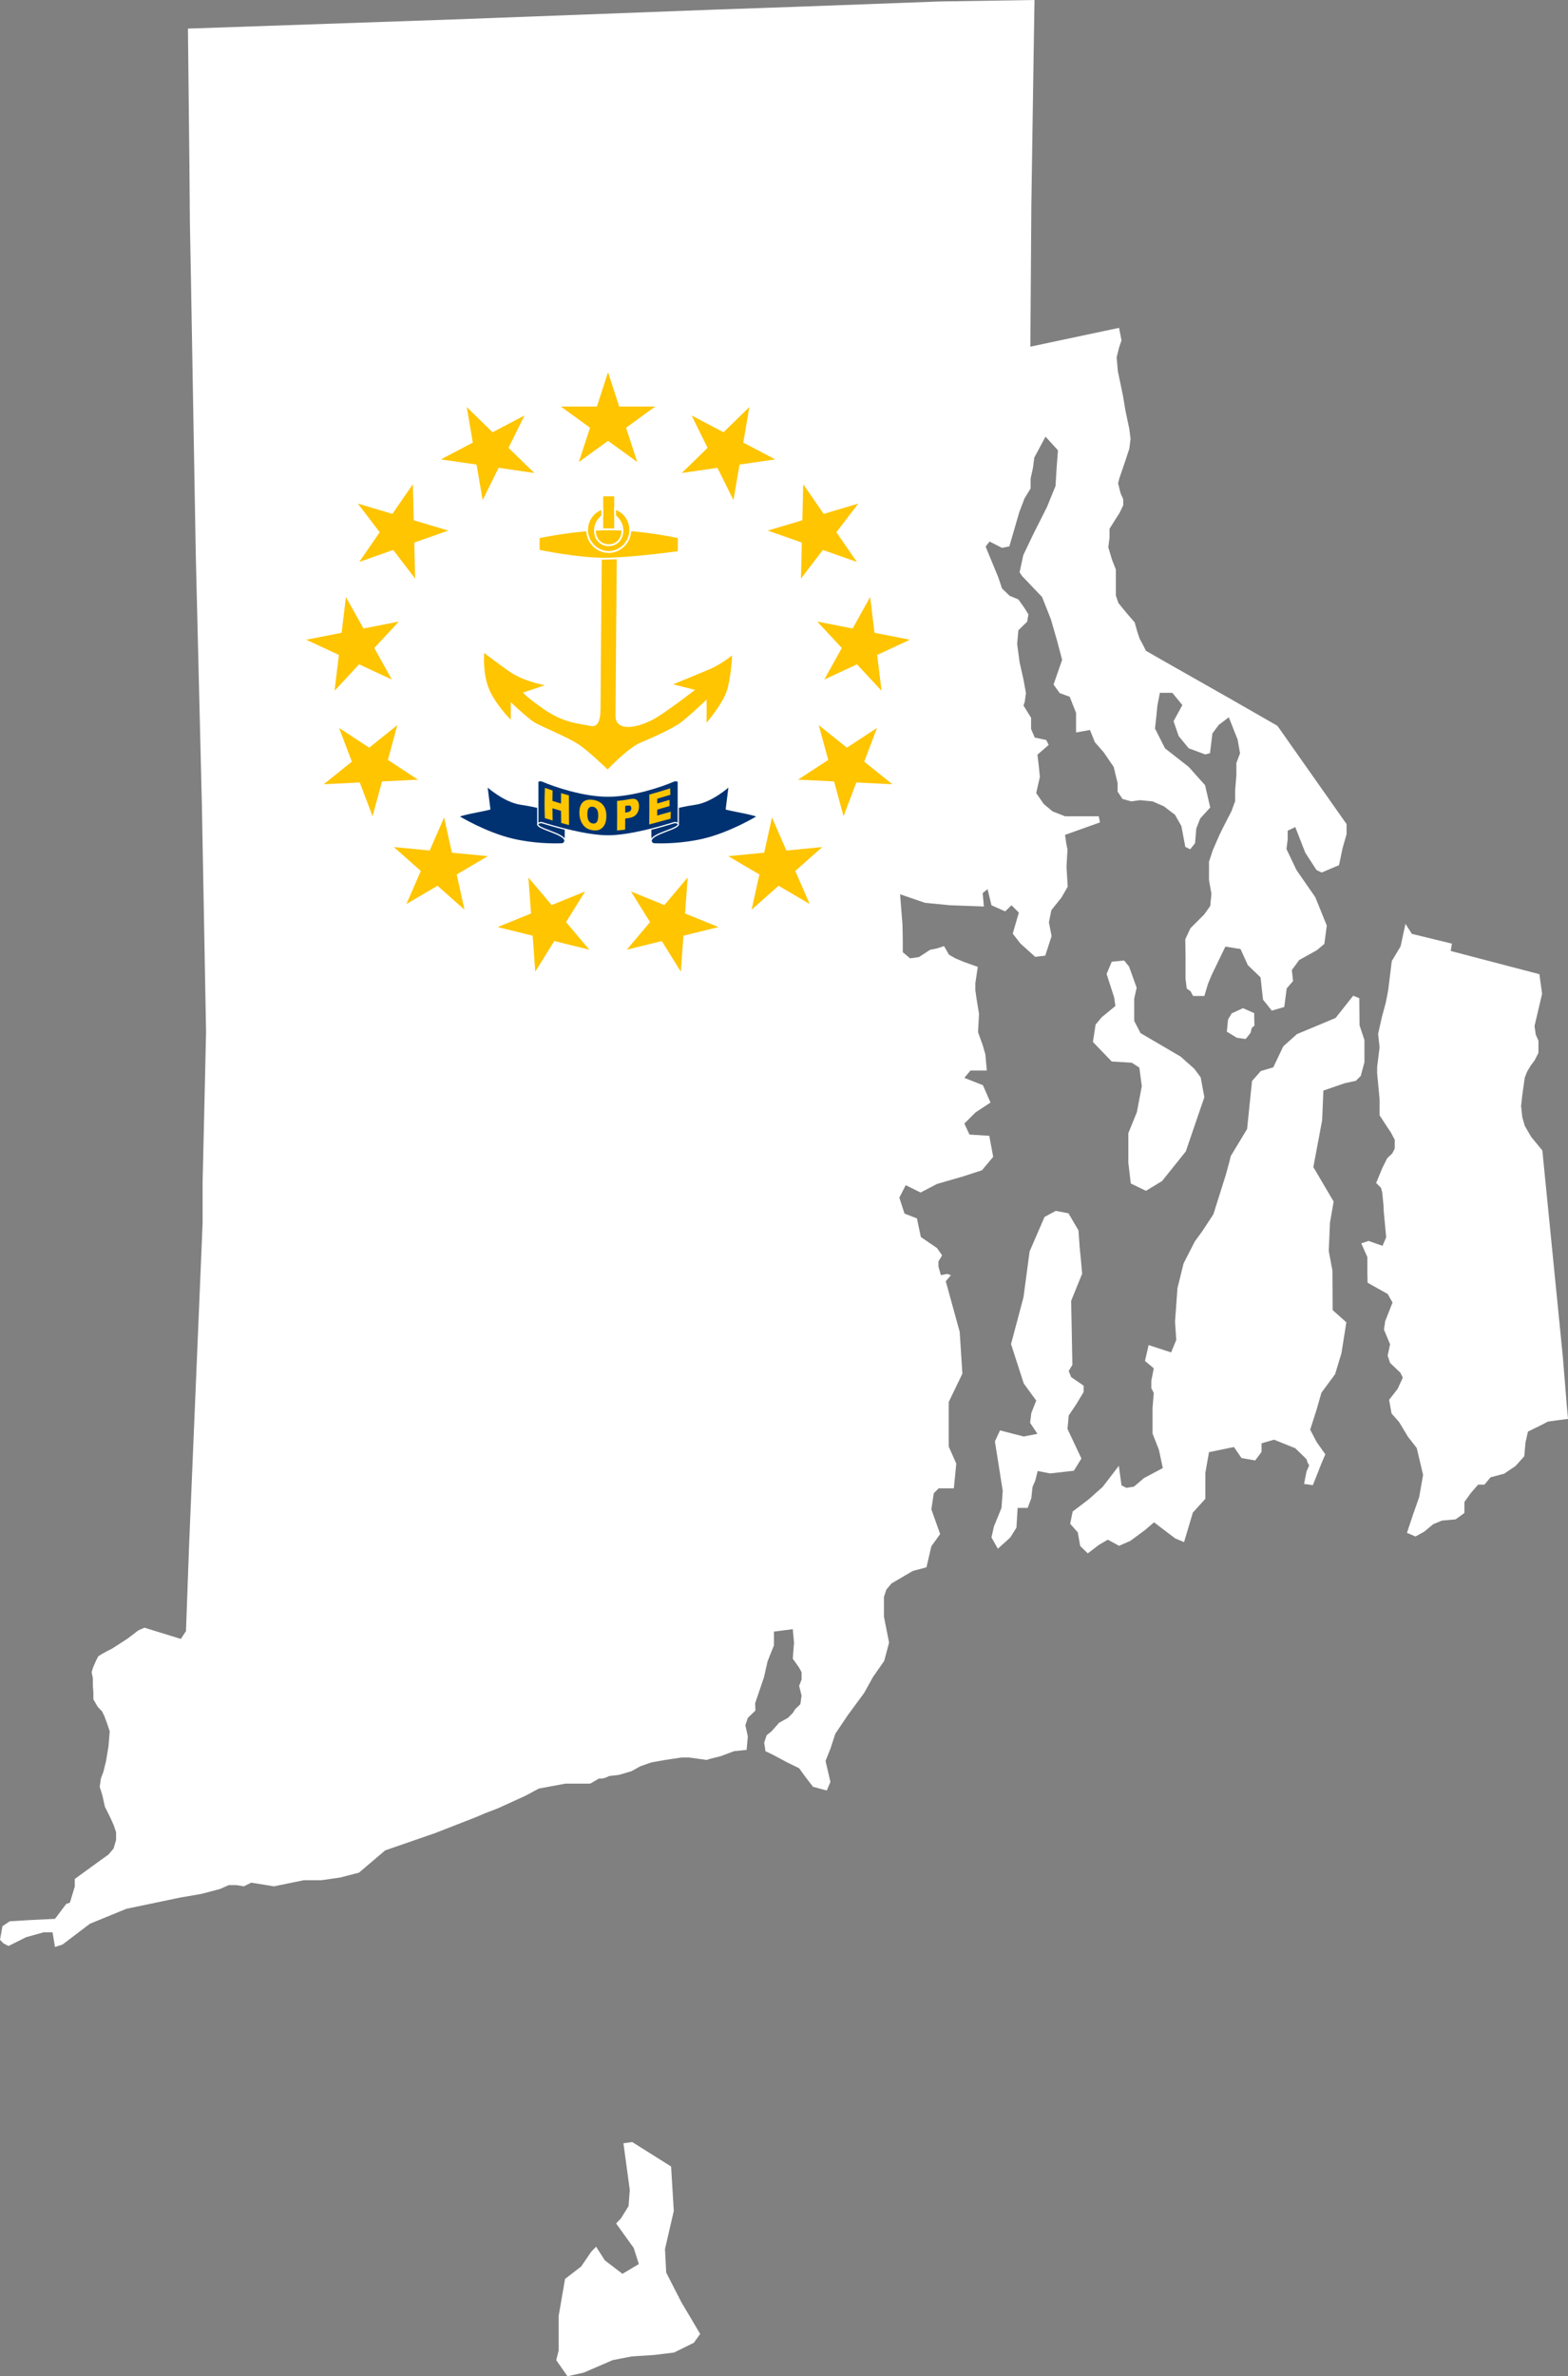 <?xml version="1.0" encoding="UTF-8" standalone="no"?>
<svg
   height="1914.013"
   width="1263.406"
   version="1.1"
   id="svg212"
   sodipodi:docname="20220807205345!Flag-map_of_Rhode_Island.svg"
   inkscape:version="1.1.1 (3bf5ae0d25, 2021-09-20)"
   xmlns:inkscape="http://www.inkscape.org/namespaces/inkscape"
   xmlns:sodipodi="http://sodipodi.sourceforge.net/DTD/sodipodi-0.dtd"
   xmlns:xlink="http://www.w3.org/1999/xlink"
   xmlns="http://www.w3.org/2000/svg"
   xmlns:svg="http://www.w3.org/2000/svg">
  <rect width="100%" height="100%" fill="#808080" stroke="none"/>
  <sodipodi:namedview
     id="namedview214"
     pagecolor="#ffffff"
     bordercolor="#666666"
     borderopacity="1.0"
     inkscape:pageshadow="2"
     inkscape:pageopacity="0.0"
     inkscape:pagecheckerboard="0"
     inkscape:deskcolor="#d1d1d1"
     showgrid="false"
     inkscape:zoom="0.15999999"
     inkscape:cx="240.62501"
     inkscape:cy="1109.3751"
     inkscape:window-width="1366"
     inkscape:window-height="697"
     inkscape:window-x="-8"
     inkscape:window-y="-8"
     inkscape:window-maximized="1"
     inkscape:current-layer="svg212" />
  <defs
     id="defs183">
    <path
       id="star"
       transform="matrix(40,0,0,40,0,-205)"
       d="M 0,-1 0.588,0.809 -0.951,-0.309 H 0.951 L -0.588,0.809 Z" />
    <clipPath
       id="state_clip_path">
      <g
         id="state_outline">
        <path
           id="1728"
           d="m -1087,-3246 1075,-37 906,-34 184,-7 317,-11 594,-22 388,-6 -6,379 -7,469 -4,570 363,-77 10,51 -10,30 -10,40 5,56 21,101 10,60 16,76 5,40 -5,40 -15,46 -26,76 -5,20 10,40 11,25 v 25 l -15,31 -16,25 -25,40 v 36 l -5,40 15,50 16,41 v 106 l 10,30 16,20 25,30 26,30 10,36 10,30 16,30 10,20 66,38 282,160 190,109 283,402 v 41 l -16,56 -15,71 -71,30 -21,-10 -46,-71 -41,-105 -31,15 v 35 l -5,40 41,86 77,111 47,116 -10,75 -31,26 -72,40 -30,41 5,45 -26,30 -10,76 -51,15 -36,-45 -10,-91 -52,-50 -30,-66 -62,-10 -56,116 -15,36 -15,50 h -46 l -11,-20 -15,-10 -5,-40 v -91 l -1,-71 21,-45 56,-56 25,-35 5,-50 -10,-56 v -75 l 15,-46 26,-60 15,-31 36,-70 15,-41 v -45 l 5,-61 v -50 l 15,-40 -10,-56 -36,-91 -41,31 -26,35 -10,81 -20,5 -26,-10 -41,-15 -41,-50 -21,-61 36,-66 -41,-50 h -51 l -10,51 -5,50 -5,45 41,81 97,76 67,75 21,91 -41,45 -16,41 -5,60 -20,25 -20,-10 -16,-85 -26,-46 -46,-35 -46,-20 -51,-5 -36,5 -36,-10 -20,-30 v -35 l -16,-66 -41,-60 -36,-41 -20,-50 -57,10 v -80 l -26,-66 -41,-15 -25,-35 35,-101 -20,-76 -26,-90 -36,-91 -82,-86 -10,-15 15,-70 41,-86 56,-111 35,-86 5,-81 5,-65 -51,-56 -46,86 -5,40 -10,46 v 40 l -25,41 -21,55 -41,141 -30,6 -51,-26 -16,21 52,126 15,45 31,30 36,15 25,35 16,26 -5,30 -36,35 -5,56 10,75 16,71 10,55 -5,36 -5,15 31,50 v 46 l 15,35 47,10 10,20 -46,40 5,41 5,50 -15,66 31,45 36,30 51,20 h 138 l 5,25 -143,51 5,35 5,25 -4,71 5,81 -26,45 -41,51 -10,50 11,56 -26,80 -41,5 -61,-55 -31,-40 25,-86 -30,-30 -26,25 -56,-25 -16,-66 -20,16 5,55 -138,-5 -103,-10 -102,-35 10,126 1,61 v 50 l 30,25 36,-5 46,-30 26,-5 31,-10 20,35 26,15 36,15 56,20 -10,66 v 30 l 5,35 10,61 -4,75 20,56 10,35 6,66 h -67 l -25,30 76,30 31,71 -61,40 -46,46 21,45 81,5 16,86 -46,55 -77,25 -107,31 -67,35 -61,-30 -26,51 21,65 51,20 16,76 66,45 21,30 -15,25 v 21 l 10,35 25,-5 16,5 -21,25 57,207 11,171 -56,116 v 182 l 31,70 -10,101 h -62 l -20,20 -10,66 36,101 -36,50 -20,86 -56,15 -87,51 -21,25 -10,30 v 81 l 21,106 -20,75 -46,66 -36,65 -67,91 -51,76 -20,61 -20,50 20,86 -15,35 -56,-15 -31,-40 -26,-36 -51,-25 -56,-30 -31,-15 -5,-35 10,-30 20,-16 31,-35 36,-20 20,-20 10,-16 21,-20 5,-35 -10,-40 10,-26 v -30 l -11,-20 -25,-35 5,-66 -5,-55 -77,10 v 56 l -26,65 -15,66 -36,106 1,30 -31,30 -10,30 10,46 -5,55 -51,5 -56,21 -41,10 -16,5 -71,-10 h -31 l -67,10 -56,10 -15,5 -31,11 -36,20 -51,15 -41,5 -10,5 -16,5 h -15 l -36,21 H 457 l -108,20 -56,30 -112,51 -52,20 -35,15 -169,66 -205,71 -107,91 -77,20 -77,11 h -72 l -122,25 -93,-15 -30,15 -31,-5 h -31 l -36,16 -76,20 -87,15 -220,46 -149,61 -112,85 -31,10 -10,-60 h -36 l -72,20 -72,36 -20,-10 -15,-15 10,-56 30,-20 82,-5 103,-5 46,-61 15,-5 20,-66 v -31 l 41,-30 62,-45 35,-25 21,-25 10,-35 v -31 l -10,-30 -14,-31 -22,-44 -10,-46 -11,-35 5,-35 10,-26 11,-45 10,-60 5,-61 -10,-30 -11,-30 -10,-21 -18,-19 -18,-31 v -30 l -2,-25 v -31 l -5,-25 6,-20 11,-25 10,-20 16,-10 20,-11 20,-10 62,-40 20,-15 26,-20 25,-11 149,46 21,-32 13,-358 55,-1310 v -166 l 4,-171 10,-439 v -15 l -11,-600 -6,-323 -25,-1024 -20,-1144 -4,-213 -2,-236 z" />
        <path
           id="1740"
           d="m 3895,416 26,41 164,40 -5,30 363,95 11,80 -31,132 5,35 11,25 v 50 l -16,31 -15,20 -15,25 -10,25 -5,36 -5,35 -5,45 5,46 10,35 26,45 46,56 84,846 16,197 5,55 -46,6 -36,5 -31,16 -51,25 -10,45 -5,56 -36,40 -46,31 -56,15 -25,30 h -26 l -31,36 -25,35 v 45 l -36,26 -56,5 -36,15 -36,30 -36,20 -35,-15 25,-75 25,-71 16,-91 -26,-110 -36,-46 -36,-60 -31,-35 -10,-56 35,-45 21,-46 -10,-20 -42,-40 -10,-30 10,-46 -25,-60 5,-35 30,-76 -20,-35 -82,-46 -1,-40 v -65 l -25,-56 30,-10 57,20 15,-35 -10,-106 -1,-25 -5,-51 -5,-20 -20,-20 25,-61 20,-40 21,-20 10,-20 v -36 l -16,-30 -20,-30 -26,-40 v -66 l -10,-106 v -25 l 10,-81 -6,-55 16,-71 15,-55 10,-51 15,-121 36,-60 z" />
        <path
           id="1742"
           d="m 2771,1478 -10,-85 v -121 l 35,-86 20,-106 -10,-76 -31,-20 -82,-5 -77,-80 11,-71 25,-30 56,-46 -5,-35 -31,-96 21,-50 51,-5 20,25 31,86 -10,45 v 91 l 26,50 164,96 56,50 26,35 15,81 -76,222 -97,121 -66,40 z" />
        <path
           id="1743"
           d="m 2860,2396 5,-61 -10,-20 v -30 l 10,-51 -36,-30 15,-65 92,30 21,-51 -5,-75 10,-137 25,-101 46,-90 30,-41 46,-70 51,-162 15,-55 5,-21 67,-111 20,-196 36,-41 51,-15 41,-86 56,-50 158,-66 72,-91 25,10 1,111 20,60 v 91 l -15,56 -20,20 -46,10 -87,30 -5,121 -36,192 83,141 -15,86 -5,116 15,80 1,162 56,50 -20,126 -26,86 -56,76 -20,70 -26,81 26,50 36,51 -15,35 -36,91 -36,-5 10,-51 11,-25 -6,-10 -5,-15 -15,-15 -31,-30 -87,-35 -51,15 v 35 l -26,35 -56,-10 -31,-45 -102,21 -15,85 v 106 l -51,56 -36,121 -36,-15 -87,-66 -36,31 -61,45 -46,20 -46,-25 -36,21 -46,35 -31,-30 -10,-56 -31,-35 10,-50 67,-51 56,-50 66,-86 11,80 20,10 31,-5 41,-35 77,-41 -16,-75 -26,-66 z" />
        <path
           id="1744"
           d="m 3169,807 15,-25 46,-21 46,20 v 15 l 1,36 -11,10 -5,20 -20,25 -36,-5 -41,-25 z" />
        <path
           id="1749"
           d="m 2227,2972 -26,-46 10,-45 31,-76 5,-70 -32,-202 21,-45 97,25 56,-11 -30,-45 5,-40 20,-51 -51,-70 -52,-161 51,-192 25,-187 61,-141 46,-25 52,10 41,70 5,71 5,50 5,56 -45,111 5,262 -15,25 10,25 51,35 v 26 l -30,50 -31,46 -5,55 57,121 -31,50 -97,11 -51,-10 -10,40 -11,25 -5,46 -15,40 h -41 l -5,81 -25,40 z" />
        <path
           id="1763"
           d="m 1009,6184 -26,36 -81,40 -82,10 -92,6 -77,15 -118,51 -67,15 -46,-66 10,-40 v -141 l 26,-151 66,-51 41,-60 20,-21 36,56 72,55 67,-40 -21,-66 -72,-100 20,-21 31,-50 5,-66 -26,-191 36,-5 159,100 11,182 -36,156 5,96 62,121 z" />
      </g>
    </clipPath>
    <path
       id="a"
       transform="matrix(40,0,0,40,0,-205)"
       d="M 0,-1 0.588,0.809 -0.951,-0.309 H 0.951 L -0.588,0.809 Z" />
    <clipPath
       clipPathUnits="userSpaceOnUse"
       id="clipPath1037">
      <path
         style="color:#000000;opacity:1;fill:#00ff00;stroke-width:254.649;stroke-linejoin:round;-inkscape-stroke:none"
         d="m 673.612,-254.806 -76.403,1.181 -116.967,4.332 -62.422,2.166 -36.232,1.378 -178.405,6.695 -211.684,7.286 1.181,109.485 0.394,46.472 0.788,41.943 3.938,225.271 4.923,201.641 1.181,63.604 2.166,118.149 v 2.954 l -1.969,86.446 -0.788,33.672 v 32.688 l -10.83,257.959 -2.56,70.496 -4.135,6.301 -29.34,-9.058 -4.923,2.166 -5.12,3.938 -3.938,2.954 -12.209,7.877 -3.938,1.969 -3.938,2.166 -3.151,1.969 -1.969,3.938 -2.166,4.923 -1.181,3.938 0.985,4.923 v 6.104 l 0.394,4.923 v 5.907 l 3.544,6.104 3.544,3.741 1.969,4.135 2.166,5.907 1.969,5.907 -0.985,12.012 -1.969,11.815 -2.166,8.861 -1.969,5.12 -0.985,6.892 2.166,6.892 1.969,9.058 4.332,8.664 2.757,6.104 1.969,5.907 v 6.104 l -1.969,6.892 -4.135,4.923 -6.892,4.923 -12.209,8.861 -8.074,5.907 v 6.104 l -3.938,12.996 -2.954,0.985 -9.058,12.012 -20.282,0.985 -16.147,0.985 -5.907,3.938 -1.969,11.027 2.954,2.954 3.938,1.969 14.178,-7.089 14.178,-3.938 h 7.089 l 1.969,11.815 6.104,-1.969 22.054,-16.738 29.34,-12.012 43.321,-9.058 17.132,-2.954 14.966,-3.938 7.089,-3.151 h 6.104 l 6.104,0.985 5.907,-2.954 18.313,2.954 24.024,-4.923 h 14.178 l 15.162,-2.166 15.162,-3.938 21.07,-17.919 40.368,-13.981 33.279,-12.996 6.892,-2.954 10.24,-3.938 22.054,-10.043 11.027,-5.907 21.267,-3.938 h 20.085 l 7.089,-4.135 h 2.954 l 3.151,-0.985 1.969,-0.985 8.074,-0.985 10.043,-2.954 7.089,-3.938 6.104,-2.166 2.954,-0.985 11.027,-1.969 13.193,-1.969 h 6.104 l 13.981,1.969 3.151,-0.985 8.074,-1.969 11.027,-4.135 10.043,-0.985 0.985,-10.83 -1.969,-9.058 1.969,-5.907 6.104,-5.907 -0.197,-5.907 7.089,-20.873 2.954,-12.996 5.12,-12.799 v -11.027 l 15.162,-1.969 0.985,10.83 -0.985,12.996 4.923,6.892 2.166,3.938 v 5.907 l -1.969,5.12 1.969,7.877 -0.985,6.892 -4.135,3.938 -1.969,3.151 -3.938,3.938 -7.089,3.938 -6.104,6.892 -3.938,3.151 -1.969,5.907 0.985,6.892 6.104,2.954 11.027,5.907 10.043,4.923 5.12,7.089 6.104,7.877 11.027,2.954 2.954,-6.892 -3.938,-16.935 3.938,-9.846 3.938,-12.012 10.043,-14.966 13.193,-17.919 7.089,-12.8 9.058,-12.996 3.938,-14.768 -4.135,-20.873 v -15.95 l 1.969,-5.907 4.135,-4.923 17.132,-10.043 11.027,-2.954 3.938,-16.935 7.089,-9.846 -7.089,-19.888 1.969,-12.996 3.938,-3.938 h 12.209 l 1.969,-19.888 -6.104,-13.784 v -35.839 l 11.027,-22.842 -2.166,-33.672 -11.224,-40.761 4.135,-4.923 -3.151,-0.985 -4.923,0.985 -1.969,-6.892 v -4.135 l 2.954,-4.923 -4.135,-5.907 -12.996,-8.861 -3.151,-14.966 -10.043,-3.938 -4.135,-12.799 5.12,-10.043 12.012,5.907 13.193,-6.892 21.07,-6.104 15.162,-4.923 9.058,-10.83 -3.151,-16.935 -15.95,-0.985 -4.135,-8.861 9.058,-9.058 12.012,-7.877 -6.104,-13.981 -14.966,-5.907 4.923,-5.907 h 13.193 l -1.181,-12.996 -1.969,-6.892 -3.938,-11.027 0.788,-14.769 -1.969,-12.012 -0.985,-6.892 v -5.907 l 1.969,-12.996 -11.027,-3.938 -7.089,-2.954 -5.12,-2.954 -3.938,-6.892 -6.104,1.969 -5.12,0.985 -9.058,5.907 -7.089,0.985 -5.907,-4.923 v -9.846 l -0.197,-12.012 -1.969,-24.811 20.085,6.892 20.282,1.969 27.174,0.985 -0.985,-10.83 3.938,-3.151 3.151,12.996 11.027,4.923 5.12,-4.923 5.907,5.907 -4.923,16.935 6.104,7.877 12.012,10.83 8.074,-0.985 5.12,-15.753 -2.166,-11.027 1.969,-9.846 8.074,-10.043 5.12,-8.861 -0.985,-15.95 0.788,-13.981 -0.985,-4.923 -0.985,-6.892 28.159,-10.043 -0.985,-4.923 H 698.227 l -10.043,-3.938 -7.089,-5.907 -6.104,-8.861 2.954,-12.996 -0.985,-9.846 -0.985,-8.073 9.058,-7.877 -1.969,-3.938 -9.255,-1.969 -2.954,-6.892 v -9.058 l -6.104,-9.846 0.985,-2.954 0.985,-7.089 -1.969,-10.83 -3.151,-13.981 -1.969,-14.769 0.985,-11.027 7.089,-6.892 0.985,-5.907 -3.151,-5.12 -4.923,-6.892 -7.089,-2.954 -6.104,-5.907 -2.954,-8.861 -10.24,-24.811 3.151,-4.135 10.043,5.12 5.907,-1.182 8.074,-27.765 4.135,-10.83 4.923,-8.073 v -7.877 l 1.969,-9.058 0.985,-7.877 9.058,-16.935 10.043,11.027 -0.985,12.799 -0.985,15.95 -6.892,16.935 -11.027,21.858 -8.074,16.935 -2.954,13.784 1.969,2.954 16.147,16.935 7.089,17.919 5.12,17.722 3.938,14.966 -6.892,19.888 4.923,6.892 8.074,2.954 5.12,12.996 v 15.753 l 11.224,-1.969 3.938,9.846 7.089,8.073 8.073,11.815 3.151,12.996 v 6.892 l 3.938,5.907 7.089,1.969 7.089,-0.985 10.043,0.985 9.058,3.938 9.058,6.892 5.12,9.058 3.151,16.738 3.938,1.969 3.938,-4.923 0.985,-11.815 3.151,-8.073 8.073,-8.861 -4.135,-17.919 -13.193,-14.769 -19.101,-14.966 -8.074,-15.95 0.985,-8.861 0.985,-9.846 1.969,-10.043 h 10.043 l 8.074,9.846 -7.089,12.996 4.135,12.012 8.073,9.846 8.073,2.954 5.12,1.969 3.938,-0.985 1.969,-15.95 5.12,-6.892 8.073,-6.104 7.089,17.919 1.969,11.027 -2.954,7.877 v 9.846 l -0.985,12.012 v 8.861 l -2.954,8.074 -7.089,13.784 -2.954,6.104 -5.12,11.815 -2.954,9.058 v 14.769 l 1.969,11.027 -0.985,9.846 -4.923,6.892 -11.027,11.027 -4.135,8.861 0.197,13.981 v 17.919 l 0.985,7.877 2.954,1.969 2.166,3.938 h 9.058 l 2.954,-9.846 2.954,-7.089 11.027,-22.842 12.209,1.969 5.907,12.996 10.24,9.846 1.969,17.919 7.089,8.861 10.043,-2.954 1.969,-14.966 5.12,-5.907 -0.985,-8.861 5.908,-8.074 14.178,-7.877 6.104,-5.12 1.969,-14.769 -9.255,-22.842 -15.163,-21.858 -8.073,-16.935 0.985,-7.877 v -6.892 l 6.104,-2.954 8.074,20.676 9.058,13.981 4.135,1.969 13.981,-5.907 2.954,-13.981 3.151,-11.027 v -8.074 l -55.727,-79.16 -37.414,-21.464 -55.53,-31.506 -12.996,-7.483 -1.969,-3.938 -3.151,-5.907 -1.969,-5.907 -1.969,-7.089 -5.12,-5.907 -4.923,-5.907 -3.151,-3.938 -1.969,-5.907 v -20.873 l -3.151,-8.074 -2.954,-9.846 0.985,-7.877 v -7.089 l 4.923,-7.877 3.151,-4.923 2.954,-6.104 v -4.923 l -2.166,-4.923 -1.969,-7.877 0.985,-3.938 5.12,-14.966 2.954,-9.058 0.985,-7.877 -0.985,-7.877 -3.151,-14.966 -1.969,-11.815 -4.135,-19.888 -0.985,-11.027 1.969,-7.877 1.969,-5.907 -1.969,-10.043 -71.48,15.162 0.788,-112.242 1.378,-92.353 z m 298.917,744.142 -3.938,18.116 -7.089,11.815 -2.954,23.827 -1.969,10.043 -2.954,10.83 -3.151,13.981 1.181,10.83 -1.969,15.95 v 4.923 l 1.969,20.873 v 12.996 l 5.12,7.877 3.938,5.907 3.151,5.907 v 7.089 l -1.969,3.938 -4.135,3.938 -3.938,7.877 -4.923,12.012 3.938,3.938 0.985,3.938 0.985,10.043 0.197,4.923 1.969,20.873 -2.954,6.892 -11.224,-3.938 -5.907,1.969 4.923,11.027 v 12.799 l 0.197,7.877 16.147,9.058 3.938,6.892 -5.907,14.966 -0.985,6.892 4.923,11.815 -1.969,9.058 1.969,5.907 8.271,7.877 1.969,3.938 -4.135,9.058 -6.892,8.861 1.969,11.027 6.104,6.892 7.089,11.815 7.089,9.058 5.12,21.661 -3.151,17.919 -4.923,13.981 -4.923,14.769 6.892,2.954 7.089,-3.938 7.089,-5.907 7.089,-2.954 11.027,-0.985 7.089,-5.12 v -8.861 l 4.923,-6.892 6.104,-7.089 h 5.12 l 4.923,-5.908 11.027,-2.954 9.058,-6.104 7.089,-7.877 0.985,-11.027 1.969,-8.861 10.043,-4.923 6.104,-3.151 7.089,-0.985 9.058,-1.181 -0.985,-10.83 -3.151,-38.792 -16.541,-166.59 -9.058,-11.027 -5.12,-8.861 -1.969,-6.892 -0.985,-9.058 0.985,-8.861 0.985,-6.892 0.985,-7.089 1.969,-4.923 2.954,-4.923 2.954,-3.938 3.151,-6.104 v -9.846 l -2.166,-4.923 -0.985,-6.892 6.104,-25.993 -2.166,-15.753 -71.48,-18.707 0.985,-5.907 -32.294,-7.877 z m -226.649,29.537 -10.043,0.985 -4.135,9.846 6.104,18.904 0.985,6.892 -11.027,9.058 -4.923,5.907 -2.166,13.981 15.162,15.753 16.147,0.985 6.104,3.938 1.969,14.966 -3.938,20.873 -6.892,16.935 v 23.827 l 1.969,16.738 12.209,5.907 12.996,-7.877 19.101,-23.827 14.966,-43.715 -2.954,-15.95 -5.12,-6.892 -11.027,-9.846 -32.294,-18.904 -5.12,-9.846 v -17.919 l 1.969,-8.861 -6.104,-16.935 z m 184.509,28.356 -14.178,17.919 -31.113,12.996 -11.027,9.846 -8.074,16.935 -10.043,2.954 -7.089,8.074 -3.938,38.595 -13.193,21.858 -0.985,4.135 -2.954,10.83 -10.043,31.9 -9.058,13.784 -5.907,8.074 -9.058,17.722 -4.923,19.888 -1.969,26.977 0.985,14.769 -4.135,10.043 -18.116,-5.907 -2.954,12.799 7.089,5.907 -1.969,10.043 v 5.907 l 1.969,3.938 -0.985,12.012 v 20.676 l 5.12,12.996 3.151,14.769 -15.162,8.074 -8.073,6.892 -6.104,0.985 -3.938,-1.969 -2.166,-15.753 -12.996,16.935 -11.027,9.846 -13.193,10.043 -1.969,9.846 6.104,6.892 1.969,11.027 6.104,5.907 9.058,-6.892 7.089,-4.135 9.058,4.923 9.058,-3.938 12.012,-8.861 7.089,-6.104 17.132,12.996 7.089,2.954 7.089,-23.827 10.043,-11.027 v -20.873 l 2.954,-16.738 20.085,-4.135 6.104,8.861 11.027,1.969 5.12,-6.892 v -6.892 l 10.043,-2.954 17.132,6.892 6.104,5.907 2.954,2.954 0.985,2.954 1.182,1.969 -2.166,4.923 -1.969,10.043 7.089,0.985 7.089,-17.919 2.954,-6.892 -7.089,-10.043 -5.12,-9.846 5.12,-15.95 3.938,-13.784 11.027,-14.966 5.12,-16.935 3.938,-24.811 -11.027,-9.846 -0.197,-31.9 -2.954,-15.753 0.985,-22.842 2.954,-16.935 -16.344,-27.765 7.089,-37.808 0.985,-23.827 17.131,-5.907 9.058,-1.969 3.938,-3.938 2.954,-11.027 V 582.87 l -3.938,-11.815 -0.197,-21.858 z m -88.809,10.043 -9.058,4.135 -2.954,4.923 -0.985,9.846 8.073,4.923 7.089,0.985 3.938,-4.923 0.985,-3.938 2.166,-1.969 -0.197,-7.089 v -2.954 z m -150.837,163.243 -9.058,4.923 -12.012,27.765 -4.923,36.823 -10.043,37.808 10.24,31.703 10.043,13.784 -3.938,10.043 -0.985,7.877 5.907,8.861 -11.027,2.166 -19.101,-4.923 -4.135,8.861 6.301,39.777 -0.985,13.784 -6.104,14.966 -1.969,8.861 5.12,9.058 10.043,-9.058 4.923,-7.877 0.985,-15.95 h 8.073 l 2.954,-7.877 0.985,-9.058 2.166,-4.923 1.969,-7.877 10.043,1.969 19.101,-2.166 6.104,-9.846 -11.224,-23.827 0.985,-10.83 6.104,-9.058 5.907,-9.846 v -5.12 l -10.043,-6.892 -1.969,-4.923 2.954,-4.923 -0.985,-51.592 8.861,-21.858 -0.985,-11.027 -0.985,-9.846 -0.985,-13.981 -8.074,-13.784 z m -341.254,750.049 -7.089,0.985 5.12,37.611 -0.985,12.996 -6.104,9.846 -3.938,4.135 14.178,19.691 4.135,12.996 -13.193,7.877 -14.178,-10.83 -7.089,-11.027 -3.938,4.135 -8.074,11.815 -12.996,10.043 -5.12,29.734 v 27.765 l -1.969,7.877 9.058,12.996 13.193,-2.954 23.236,-10.043 15.162,-2.954 18.116,-1.181 16.147,-1.969 15.95,-7.877 5.12,-7.089 -15.162,-25.599 -12.209,-23.827 -0.985,-18.904 7.089,-30.719 -2.166,-35.839 z"
         id="path1039" />
    </clipPath>
  </defs>
  <g
     id="Banner"
     style="fill:#003271;stroke:#ffffff;stroke-linejoin:round"
     transform="translate(145.325,268.802)" />
  <g
     id="path4103"
     style="opacity:1;stroke-width:5.787"
     transform="matrix(0.173,0,0,0.173,75.759,383.055)" />
  <g
     id="g2697"
     transform="translate(159.929,254.806)"
     style="opacity:1"
     clip-path="url(#clipPath1037)">
    <path
       style="fill:#ffffff;stroke-width:1"
       d="M -412.5,-275 H 1247.5 V 1811.25 H -412.5 Z"
       id="path2633" />
    <g
       style="fill:#fec500;stroke-width:1.5"
       id="g2641">
      <path
         style="stroke:#fec500"
         d="m 325.78,185.52 c 0,0 -1.06,118.22 -1.06,126.82 0,8.6 0,20.42 -9.5,18.27 -9.48,-2.15 -21.09,-2.15 -37.97,-13.97 -16.87,-11.82 -16.87,-13.97 -16.87,-13.97 l 15.82,-5.38 c 0,0 -15.82,-3.22 -26.37,-10.74 -10.55,-7.53 -18.99,-13.98 -18.99,-13.98 0,0 -1.05,16.13 4.22,27.95 5.28,11.82 15.82,22.57 15.82,22.57 v -13.97 c 0,0 14.77,13.97 20.05,17.2 5.27,3.22 26.37,11.82 34.8,17.2 8.44,5.36 23.904,20.41 23.904,20.41 0,0 16.186,-17.2 26.736,-21.5 10.55,-4.3 24.26,-10.74 30.59,-15.04 6.33,-4.3 23.2,-20.42 23.2,-20.42 v 18.27 c 0,0 11.6,-13.97 14.77,-23.65 3.17,-9.67 4.22,-26.87 4.22,-26.87 0,0 -8.44,6.45 -15.82,9.68 -7.39,3.22 -28.48,11.82 -28.48,11.82 l 16.87,4.3 c 0,0 -27.42,21.5 -36.91,25.8 -17.286,8.311 -29.54,6.44 -29.54,-4.3 0,-10.74 1.06,-136.5 1.06,-136.5 z m 1.05,-39.77 h 7.38 v 32.24 h -7.38 z"
         id="path2635" />
      <path
         style="stroke:#ffffff"
         d="m 274.1,178 c 0,0 29.53,-6.45 56.95,-6.45 27.42,0 55.9,6.44 55.9,6.44 v 11.83 c 0,0 -37.97,5.37 -60.12,5.37 -22.15,0 -52.738,-6.45 -52.738,-6.45 z"
         id="path2637" />
      <path
         style="fill-rule:evenodd;stroke:#ffffff"
         d="m 347.92,172.08 c 0,-4.9 -1.89,-9.332 -4.945,-12.54 -1.528,-1.604 -3.346,-2.901 -5.366,-3.798 -1.01,-0.448 -0.831,-0.619 -1.929,-0.855 l 0.032,6.142 c 1.324,0.653 1.632,1.303 2.634,2.471 2.004,2.335 3.244,5.56 3.244,9.12 0,7.12 -4.96,11.732 -11.07,11.732 -6.11,0 -11.07,-4.612 -11.07,-11.732 0,-3.56 1.24,-6.785 3.244,-9.12 1.002,-1.167 1.31,-1.818 2.634,-2.471 l 0.032,-6.142 c -1.099,0.236 -0.92,0.407 -1.929,0.855 -2.019,0.897 -3.838,2.194 -5.366,3.798 -3.055,3.208 -4.945,7.64 -4.945,12.54 0,9.8 8.032,17.74 17.4,17.74 9.368,0 17.4,-7.94 17.4,-17.74 z"
         id="path2639" />
    </g>
    <g
       style="fill:#003271;stroke:#ffffff;stroke-linejoin:round"
       id="g2649">
      <path
         d="m 232.37,378.37 c 0,0 14.01,12.8 27.72,14.62 13.71,1.83 35.3,8.27 35.3,8.27 0,0 0.57,19.72 -0.1,21.43 -0.67,1.71 -1.1,2.16 -3.07,2.23 -6.39,0.23 -21.95,0.25 -38.88,-3.69 -22.13,-5.15 -43.84,-18.47 -43.84,-18.47 5.06,-2.08 17.3,-3.91 25.2,-5.87 z m 195.26,0 c 0,0 -14.01,12.8 -27.72,14.62 -13.71,1.83 -35.3,8.27 -35.3,8.27 0,0 -0.57,19.72 0.1,21.43 0.67,1.71 1.1,2.16 3.07,2.23 6.39,0.23 21.95,0.25 38.88,-3.69 22.13,-5.15 43.84,-18.47 43.84,-18.47 -5.06,-2.08 -17.3,-3.91 -25.2,-5.87 z"
         id="path2643" />
      <path
         d="m 277.26,407.99 c -2.44,-0.76 -3.86,0.83 -3.86,0.83 v -34.16 c 0,0 1.48,-1.34 4.06,-0.21 9.1,3.97 32.56,12.02 52.54,12.02 19.98,0 43.44,-8.05 52.54,-12.02 2.58,-1.13 4.06,0.2 4.06,0.2 v 34.17 c 0,0 -1.42,-1.6 -3.86,-0.83 -9.7,3.01 -35.06,10.5 -52.74,10.5 -17.68,0 -43.04,-7.49 -52.74,-10.49 z"
         id="path2645" />
      <path
         d="m 386.6,408.82 c 1.5,4 -22.18,7.7 -21.89,13.87 M 273.4,408.82 c -1.5,4 22.18,7.7 21.89,13.87"
         style="fill:#003271;stroke:#ffffff;stroke-linejoin:round"
         id="path2647" />
    </g>
    <g
       transform="translate(330,290)"
       style="fill:#fec500"
       id="g2668">
      <use
         xlink:href="#a"
         id="use2651"
         x="0"
         y="0"
         width="100%"
         height="100%" />
      <g
         id="b">
        <use
           xlink:href="#a"
           transform="rotate(27.69)"
           id="use2653"
           x="0"
           y="0"
           width="100%"
           height="100%" />
        <use
           xlink:href="#a"
           transform="rotate(55.38)"
           id="use2655"
           x="0"
           y="0"
           width="100%"
           height="100%" />
        <use
           xlink:href="#a"
           transform="rotate(83.08)"
           id="use2657"
           x="0"
           y="0"
           width="100%"
           height="100%" />
        <use
           xlink:href="#a"
           transform="rotate(110.77)"
           id="use2659"
           x="0"
           y="0"
           width="100%"
           height="100%" />
        <use
           xlink:href="#a"
           transform="rotate(138.46)"
           id="use2661"
           x="0"
           y="0"
           width="100%"
           height="100%" />
        <use
           xlink:href="#a"
           transform="rotate(166.15)"
           id="use2663"
           x="0"
           y="0"
           width="100%"
           height="100%" />
      </g>
      <use
         xlink:href="#b"
         transform="scale(-1,1)"
         id="use2666"
         x="0"
         y="0"
         width="100%"
         height="100%" />
    </g>
    <path
       style="fill:#fec500"
       d="m 363.248,385.221 c 5.637,-1.535 11.224,-3.259 16.789,-5.041 0.075,1.725 0.134,3.455 0.178,5.189 -3.536,1.089 -7.069,2.167 -10.606,3.196 0.009,1.276 0.015,2.554 0.018,3.832 3.293,-0.947 6.586,-1.93 9.888,-2.917 0.018,1.661 0.023,3.325 0.014,4.993 -3.312,0.955 -6.613,1.918 -9.91,2.85 -0.008,1.589 -0.022,3.179 -0.041,4.771 3.649,-1.016 7.302,-2.059 10.971,-3.074 -0.041,1.866 -0.099,3.737 -0.175,5.613 -5.747,1.514 -11.46,3.145 -17.2,4.651 0.085,-8.039 0.11,-16.06 0.073,-24.065 z m -25.995,5.128 c 3.605,-0.331 7.193,-0.874 10.759,-1.552 2.333,-0.444 4.064,-0.191 5.213,0.834 0.413,0.365 0.751,0.814 1.015,1.35 0.475,0.96 0.711,2.196 0.709,3.712 -0.002,1.492 -0.242,2.84 -0.72,4.039 -0.296,0.749 -0.683,1.44 -1.164,2.071 -1.237,1.633 -3.143,2.729 -5.72,3.184 -1.168,0.206 -2.34,0.397 -3.516,0.569 -0.012,2.958 -0.039,5.917 -0.08,8.879 -2.161,0.303 -4.33,0.544 -6.505,0.711 0.106,-7.943 0.109,-15.875 0.009,-23.796 z m 6.583,9.364 c 0.526,-0.079 1.052,-0.161 1.577,-0.247 1.238,-0.202 2.106,-0.607 2.603,-1.189 0.498,-0.593 0.746,-1.28 0.745,-2.053 -0.002,-0.752 -0.22,-1.347 -0.656,-1.788 -0.437,-0.442 -1.252,-0.549 -2.456,-0.346 -0.611,0.103 -1.222,0.202 -1.835,0.295 0.012,1.775 0.019,3.551 0.021,5.328 z m -36.929,0.117 c -0.02,-3.9 0.916,-6.715 2.809,-8.504 1.902,-1.796 4.538,-2.364 7.949,-1.896 3.49,0.479 6.189,1.743 8.097,3.962 1.908,2.208 2.88,5.169 2.881,8.984 0.001,2.769 -0.425,5.04 -1.265,6.792 -0.83,1.74 -2.033,3.072 -3.595,3.951 -1.553,0.87 -3.487,1.187 -5.799,0.897 -2.347,-0.294 -4.3,-1.036 -5.845,-2.156 -1.538,-1.12 -2.793,-2.717 -3.76,-4.765 -0.966,-2.048 -1.459,-4.479 -1.473,-7.266 z m 6.402,1.284 c 0.009,2.4 0.41,4.195 1.195,5.365 0.794,1.172 1.867,1.857 3.217,2.032 1.389,0.179 2.465,-0.219 3.226,-1.166 0.761,-0.948 1.139,-2.754 1.136,-5.405 -0.003,-2.233 -0.406,-3.894 -1.212,-5.002 -0.796,-1.118 -1.876,-1.757 -3.242,-1.941 -1.308,-0.177 -2.356,0.183 -3.146,1.105 -0.789,0.921 -1.183,2.589 -1.174,5.014 z m -34.186,-21.324 c 2.052,0.736 4.114,1.448 6.184,2.131 -0.066,2.788 -0.108,5.586 -0.124,8.395 2.303,0.729 4.608,1.433 6.915,2.105 -0.002,-2.794 0.007,-5.58 0.029,-8.361 2.1,0.623 4.208,1.216 6.325,1.776 -0.004,7.945 0.039,15.922 0.129,23.931 -2.121,-0.544 -4.237,-1.116 -6.349,-1.708 -0.053,-3.258 -0.09,-6.508 -0.112,-9.748 -2.312,-0.664 -4.623,-1.356 -6.934,-2.068 0.022,3.263 0.077,6.541 0.166,9.832 -2.095,-0.618 -4.185,-1.243 -6.273,-1.865 -0.341,-8.255 -0.327,-16.396 0.043,-24.421 z"
       id="path2670" />
  </g>
</svg>
